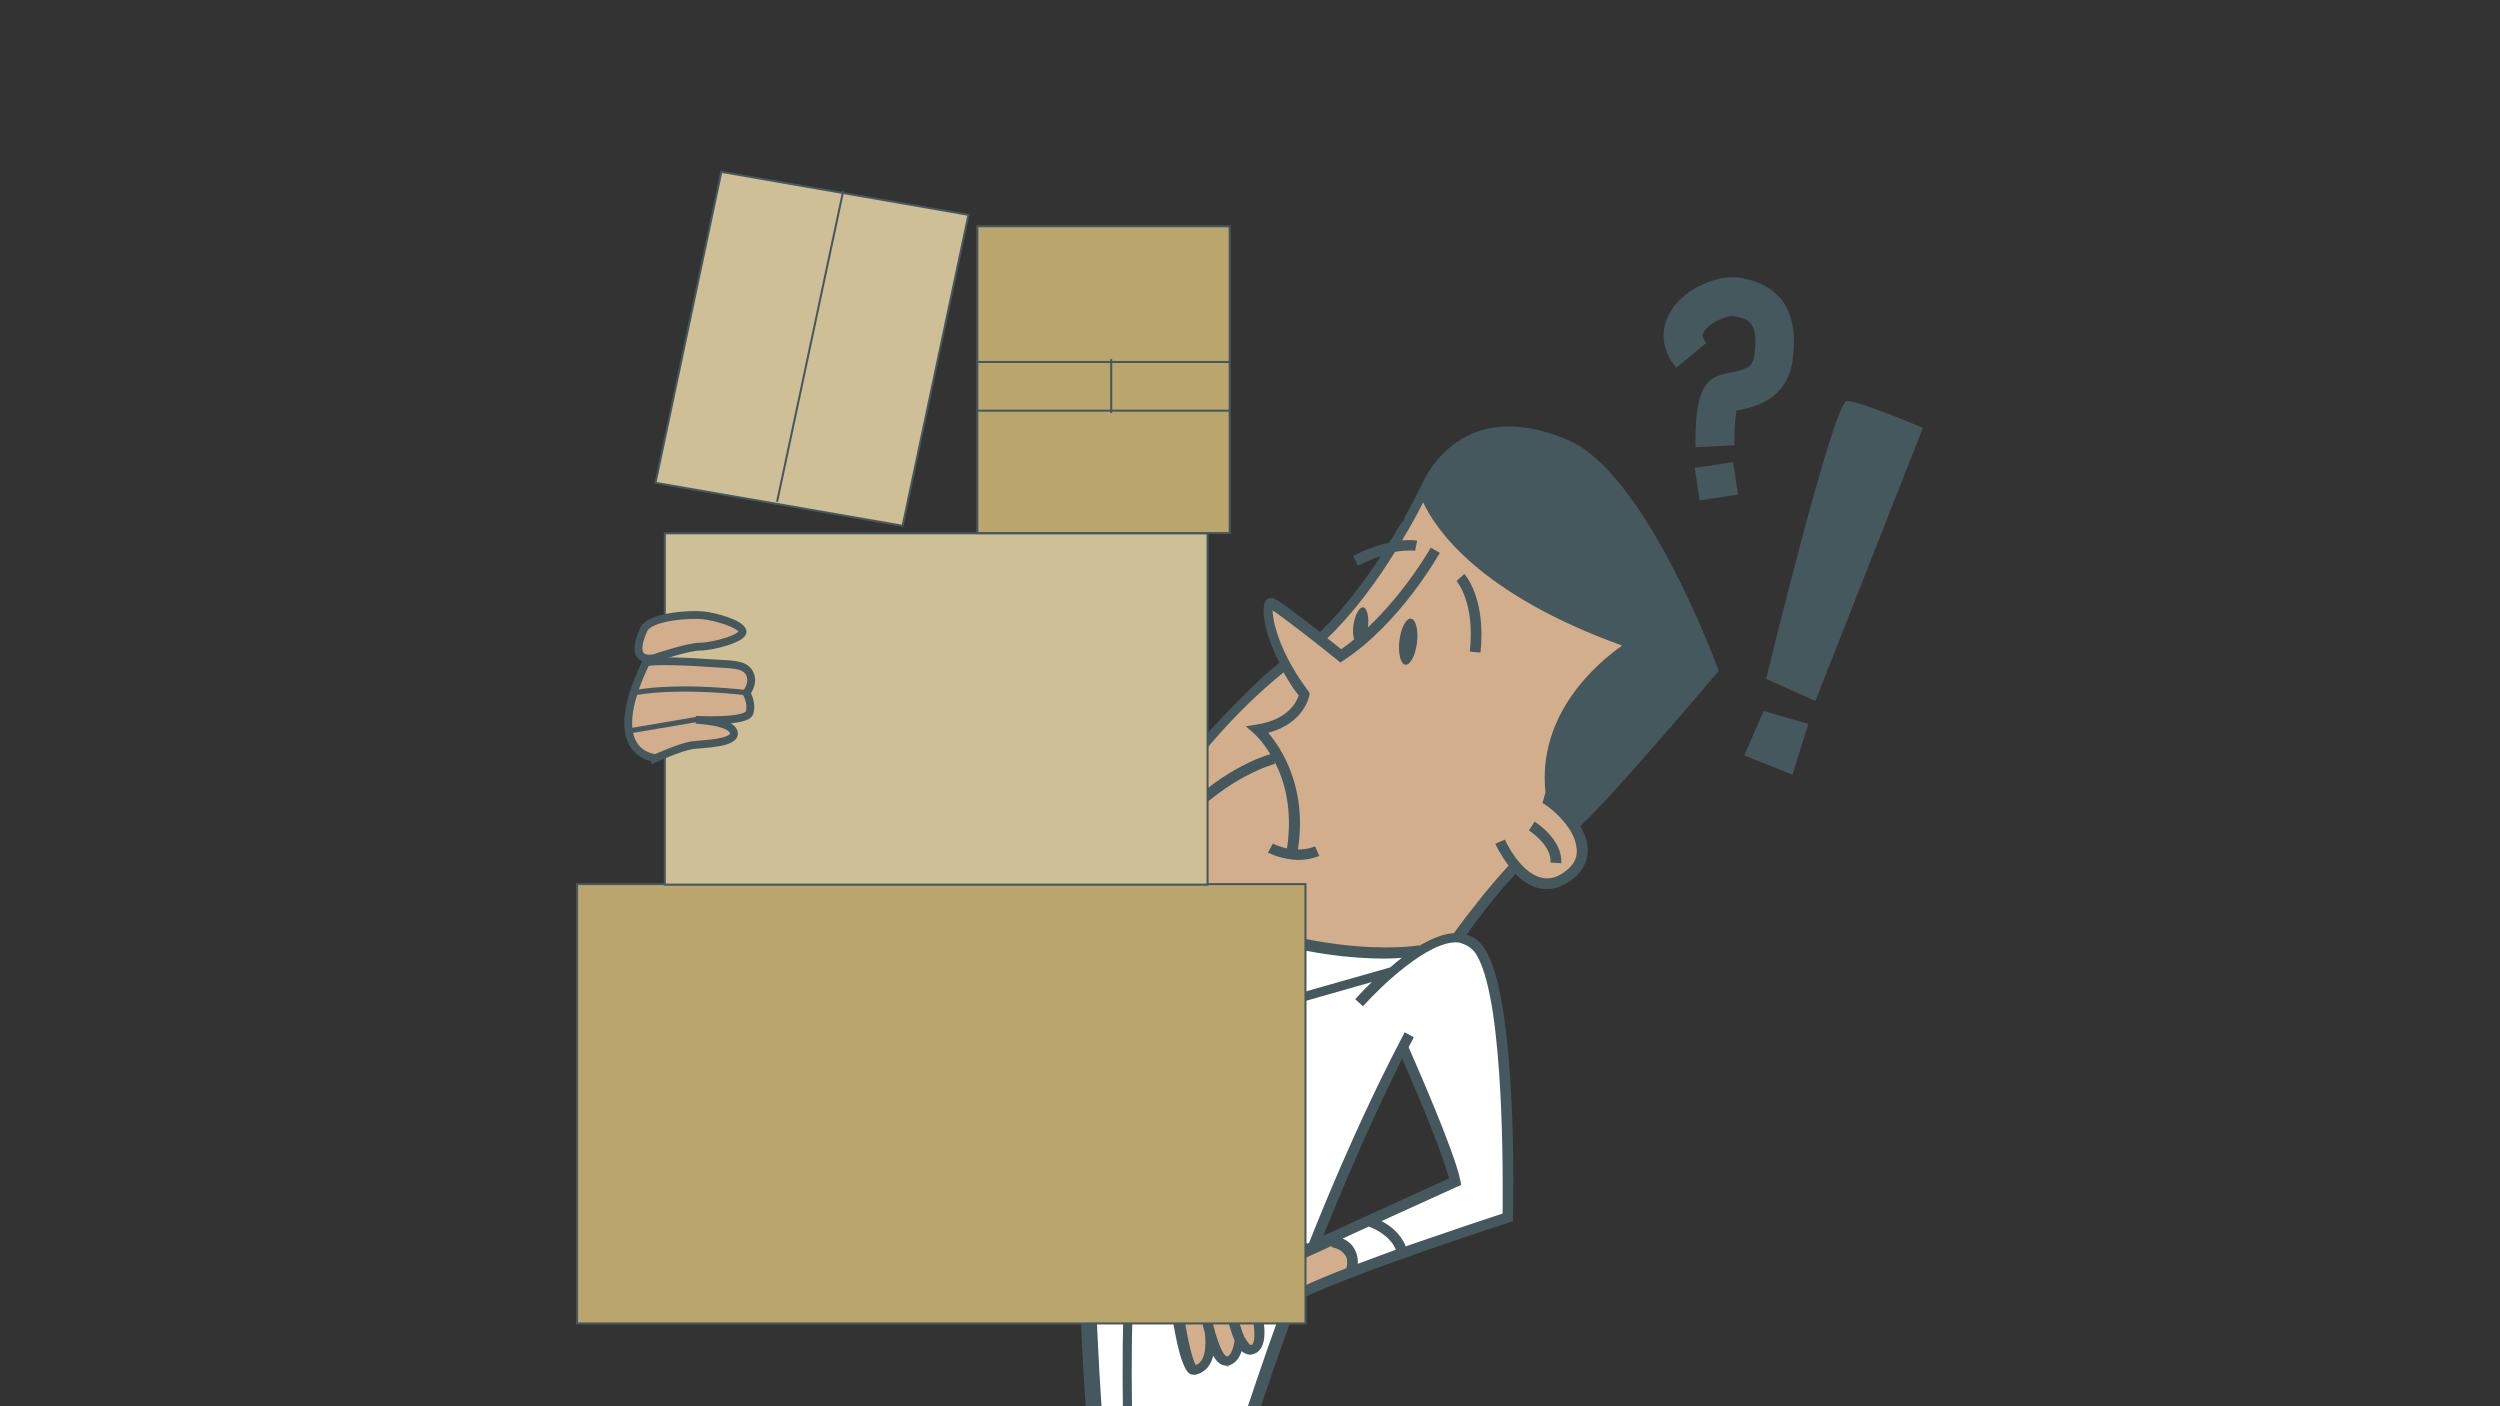 <?xml version="1.0" encoding="utf-8"?>
<!-- Generator: Adobe Illustrator 24.0.1, SVG Export Plug-In . SVG Version: 6.00 Build 0)  -->
<svg version="1.1" id="Calque_1" xmlns="http://www.w3.org/2000/svg" xmlns:xlink="http://www.w3.org/1999/xlink" x="0px" y="0px"
	 width="960px" height="540px" viewBox="0 0 960 540" style="enable-background:new 0 0 960 540;" xml:space="preserve">
<rect x="0" y="0" width="960" height="540" fill="#333333" stroke="none"/>
<style type="text/css">
	.st0{fill:#FFFFFF;}
	.st1{fill:#D3AE8D;}
	.st2{fill:#45585E;}
	.st3{fill:#BAA56D;stroke:#45585E;stroke-width:0.784;stroke-miterlimit:10;}
	.st4{fill:#CEBF97;stroke:#45585E;stroke-width:0.784;stroke-miterlimit:10;}
	.st5{fill:none;stroke:#45585E;stroke-width:0.784;stroke-miterlimit:10;}
	.st6{fill:#D3AE8D;stroke:#45585E;stroke-width:3;stroke-miterlimit:10;}
	.st7{fill:#D3AE8D;stroke:#45585E;stroke-width:2;stroke-miterlimit:10;}
	.st8{fill:none;stroke:#45585E;stroke-width:2;stroke-miterlimit:10;}
</style>
<path class="st0" d="M563.1,360.1l-1.5-0.4l0.9-1.4c1.1-1.5,2-2.8,3.1-4.3c-21.4-5.1-42.2-11.8-64.2-15c-21.8-3.1-47.3-2.8-67.8-11
	c-0.3-0.1-0.4-0.3-0.7-0.4c-1.4,2.6-2.7,5-4.1,7.6c-0.8,2.2-20.9,56.1-10.6,205.9c2.4,2.7,39.3,45.6,52.1,100.2
	c0.3,1.2,0.4,2.4,0.5,3.7l1.5,18.7l7-0.3l1.1,7.9l-3.4-0.9c-2.4,3-12.2,14.4-19,14.4l0,0c-6-0.4-24.5-4.6-28.4-5.6l-6.6,9.1
	l50.5,1.6c1.1-4.1,4.1-13.1,8.4-13.1l0,0c0.8,0.1,1.5,0.5,2,1.2c1.9,2.6,1.4,9.1,0.9,11.9h4.9l-1.2-16.4l-0.8-0.1l-1.5-10.2l4.2-0.1
	l-0.7-2.3h5.4l0.3,2.3h-0.1l3.1,10.2l-1.6,0.4l-1.2,16.4h4.9c-0.4-2.8-1.1-9.3,0.9-11.9c0.5-0.7,1.2-1.1,2.4-1.2
	c4.1,0,7,9.2,8.1,13.1l50.5-1.6l-6.6-9.1c-4.1,0.9-22.5,5.1-28.8,5.6c-6.5,0-16.1-11.4-18.5-14.4l-3.1,0.8l-3.2-10.6h6.8
	c-18.1-44.7-26.5-97.8-28.7-113.1v-0.3l0.1-0.3c0.7-2.2,6.9-21.7,16.8-48.2l0.1-0.4l0.4-0.3c18.7-9.7,78.5-29.1,81.1-29.9l0.5-0.1
	v-0.7c0.1-3.2,1.8-80.7-10-101.5C568.2,362.9,565.9,360.9,563.1,360.1z M504,478.4l1.1-2.6c6.5-16.5,19.4-47.8,32-72.6l1.1-2.2
	l0.9,2.2c0.8,1.9,2.2,4.7,3.7,8c6,13.1,15,32.9,17.2,41.7l0.3,0.9L504,478.4z"/>
<path class="st1" d="M518.8,486c0,0,1.1-3.9-1.4-5.6c-2.4-1.8-5.3-3.9-5.3-3.9l-10.8,3.9c0,0-12.6-16.5-16.8-17.2
	c-4.2-0.7-29.1,5.3-29.1,5.3l-15.8,20.3l1.8,2.8c0,0,5.6,1.4,9.5-2.2c3.9-3.5,11.6-12.6,11.6-12.6l14.1-3.5c0,0-19.4,17.6-21.4,21.4
	c-2.2,3.9-4.9,7-3.9,7.7c0.9,0.7,6.6,23.6,6.6,23.6s4.2,0,5.6-3.1c1.4-3.1,0.7-7.3,1.8-7c1.1,0.4,5.3,10.7,6.6,8.7
	c1.4-2,4.9-8.7,4.9-8.7s2.2,4.6,4.2,2.8c2.2-1.8,2.8-5.3,2.8-5.3l-1.8-12.3l8.1-10.6l3.5,10.3l4.2-2l0,0l0.1-0.4l0.4-0.3
	c3.4-1.8,8-3.8,13.4-6l3.8-1.8L518.8,486z"/>
<path class="st1" d="M603.8,239l-26.5-15.4c0,0-16.7-13.8-20.3-17.3c-3.7-3.7-9.5-17.7-9.5-17.7l0.8-0.8c-0.3-0.4-0.7-0.8-0.9-1.2
	c-2.4,3.4-4.1,7.6-6.9,13l0,0l0.7,0.1l-0.7,1.4c-0.9,1.8-2.4,4.2-3.9,6.4c-0.9,1.8-1.9,3.4-2.4,4.6c-0.4,1.1-0.8,2.3-1.5,3.2
	c-6.6,10.3-15.8,21.4-24.6,29.7l-0.7,0.7l-0.8-0.7c-5.6-4.3-9.7-7.4-12.9-9.6c-2.7-1.8-4.9-2.8-5.7-2.4c-0.1,0.3-0.3,0.5-0.4,0.8
	c-0.8,4.1,4.7,20.9,4.7,20.9s-13.5,12.6-16.4,15.6c-3,3-20.6,22.6-24.5,28.4c-3.9,6-22.5,36.4-22.5,36.4l7.7,4.2
	c0,0,38.3,16,54.7,21c16.4,4.9,52,4.9,52,4.9l8.5-3.2l8.8-3.9l19.9-25.9c0,0,3.5,3,7.2,6.4c1.1,0.5,2.2,1.1,3.2,1.4
	c0.9,0.3,2,0.4,3,0.4c0.7,0,1.4-0.1,2-0.1c2.7-0.8,5.3-2.2,6.8-3.1c3-1.9,5.1-10.3,3.5-16.1c-1.6-6-11.5-13.4-11.5-13.4s0.9-16,2-21
	c0.9-4.9,7.9-18,12.1-22.9c4.2-4.9,18-16.4,18-16.4L603.8,239z"/>
<g>
	<path class="st2" d="M455.8,290.4c-9.5,12.1-19.4,26.8-28.2,44.5c-0.8,2.2-21,56.2-10.6,206.8l0.4,0.1h-0.3c0,0,38.6,43.3,52,99.8
		c0.3,1.1,0.4,2.3,0.5,3.5l1.6,19.8l7.2-0.3l0.7,5.1l-2.4-0.7c0,0-11.9,14.9-18.4,14.5c-6.5-0.4-29-5.7-29-5.7l-8.4,11.4l53.6,1.8
		c0,0,3.5-13.7,7.4-13.1c3.9,0.4,1.8,13.1,1.8,13.1h7.4l-1.4-18.4l-0.8-0.3l-1.2-8.1l4.5-0.1l-0.7-2.3h3.8l-1.2,0.4l3.1,10.2
		l-1.2,0.3l-1.4,18.4h7.4c0,0-2.2-12.7,1.8-13.1c3.9-0.4,7.4,13.1,7.4,13.1l54-1.8l-8.4-11.4c0,0-22.5,5.3-29,5.7
		c-6.6,0.4-18.4-14.5-18.4-14.5l-2.8,0.8l-2.4-8.1h6.9c-18.4-44.5-26.9-97.5-29.2-114.4c0.9-3.1,7-22.2,16.7-48.1
		c18.8-9.7,80.3-29.7,81-29.9l1.4-0.4v-1.5c0.1-3.2,1.8-81-10.2-102.1c-1.9-3.4-4.5-5.6-7.6-6.5c6.2-8.8,12.5-16.5,18.7-23.3
		c2.4,2.4,5.4,4.5,8.7,5.4c1.1,0.3,2.2,0.4,3.4,0.4c3.2,0,6.4-1.2,9.5-3.5c6.2-4.7,6.6-10.3,6-14.1c-0.4-2.2-1.5-4.5-2.7-6.5
		c0.3-0.3,0.5-0.4,0.7-0.7c-0.8-0.7-1.5-1.6-2-2.6c-0.1-0.3-0.3-0.5-0.4-0.8c-0.3,0.3-0.5,0.5-0.8,0.7c-2-2.4-4.2-4.6-6.1-6.1
		c-6.6-37.1,30.1-58.4,30.5-58.5l3.9-2.2l-4.3-1.5c-63.1-21.7-76.8-50.9-78.9-56.9c0.1-0.1,0.4-0.3,0.5-0.4
		c-0.5-1.4-1.2-2.6-1.9-3.7c-0.8,0.7-1.5,1.4-2.3,2.2l-0.4,0.5c0,0.1-2,4.2-5.3,10.2l0,0c-0.1,0.1-0.1,0.4-0.3,0.5l0,0l0,0
		c-0.3,0.5-0.4,0.9-0.5,1.5c-0.3,0.7-0.8,1.1-1.4,1.5h0.1c-1.4,2.3-2.8,4.9-4.5,7.4c-3.8,0.8-8.4,2.3-13.8,5.1l1.9,3.7
		c3.2-1.6,6.2-2.8,8.8-3.7c-6.4,9.7-14.5,20.6-23.4,29.2c-8.1-6.4-16.4-12.6-18.1-13c-1.1-0.3-2.2,0.1-2.8,1.1
		c-1.8,2.6-0.7,11.9,5.3,23.7c-0.9,0.8-2,1.6-3.1,2.6C479.8,263.8,460.3,284.9,455.8,290.4z M430.9,338.6c7,3.8,13.8,7.2,20.3,10.2
		l-17.5,23L426,364C427.9,350.3,430,342.1,430.9,338.6z M423.1,541.9c-5.8-86.1-1.9-141.5,2.3-172.9l8.9,8.9l20.9-27.5l-0.3-0.1
		c2.3,1.1,4.7,2,7,2.8c-5.1,6.4-32.8,47.8-30.7,188.6h-8.1V541.9z M517,487c-6.2,2.4-11.8,4.7-16.2,6.8c-2,0.9-3.8,1.8-5.3,2.6
		l-0.3-0.4l-5.1-8.9l-10.6,13l0.3,1.1c2,6.6,2.7,14.6,0.7,15.3c-0.1,0-0.1,0-0.4-0.1c-0.7-0.4-1.2-1.4-1.9-2.4c0-0.1,0-0.3,0-0.3
		H478c-1.5-3-2.7-7.9-3.4-11.5c4.5-8.8,9.6-18.4,10.8-19.6l-2.3-3.2c-1.9,1.2-7.7,12.5-12.3,21.7l-0.3,0.5l0.1,0.7
		c0.3,1.6,1.4,7.7,3.5,12.5c-0.4,2.6-1.4,6-3,6.1c-1.4-0.4-3.2-4.9-4.6-9.7c0-0.1,0-0.1,0-0.1l0,0c-0.7-2.6-1.4-5.1-1.6-7.4
		c-0.1-2.3,6.6-13.1,13.1-21.9l-3.2-2.4c-4.3,6-14.6,20.2-13.9,24.8c0.3,1.5,0.8,4.5,1.8,7.7c0.1,1.5,1.2,10.6-3.5,12.3
		c-1.6-2.4-3.9-13.3-5.1-22.9c3.1-8.7,15.6-19.1,21.7-24.2c4.6-3.8,5.4-4.6,4.5-6.2l-0.8-1.5l-17.6,6.4l-0.4,0.5
		c-8.5,11.6-16,13.7-19.8,13.8c9.1-13.3,14.4-18.7,16-19.2c5.1-1.9,18.8-5.3,25.6-4.7c4.6,0.4,12.5,9.9,16.2,15.7l0.9,1.5l0.3-0.1
		l5.7-2.6l5-2.3l-0.1,0.5c0,0,3.7,0.5,5.3,3.2C517.3,482.9,517.6,484.8,517,487z M508.2,474.5c8.7-21.7,19-45.5,30.2-68
		c4.1,9.2,15.2,35.1,18,46L508.2,474.5z M521.4,485.3c0.1-2.3-0.4-4.3-1.6-6.2c-1.1-1.8-2.7-2.8-4.2-3.5l10-4.6
		c2.6,0.9,8.4,3.8,10.4,8.9C531.1,481.7,526.1,483.6,521.4,485.3z M567.4,367.4c10.4,18.7,9.7,87.7,9.6,98.6
		c-4.7,1.5-20.4,6.8-37.2,12.6c-1.9-4.9-6-8-9.3-9.7l30.6-13.9l-0.3-1.6c-2.4-11.9-18.3-47.5-19.9-51.3c0.7-1.2,1.4-2.6,2-3.8
		l-3.5-1.9c-14.2,26.9-26.8,55.9-36.7,80.8l-0.9,0.4c-3-4.2-11.4-15.4-18.4-16.1c-8-0.7-22.6,3.2-27.4,5c-3.2,1.2-9.2,8.1-17.9,20.7
		c-0.9,1.4-0.9,3-0.3,4.3c0.8,1.4,2.2,2.2,3.8,2.2c5.3-0.3,13.5-3.1,22.3-15l4.9-1.8c-7,6.1-16.5,15-19.2,23.3l-0.1,0.4v0.4
		c0.9,7,3.5,23.8,7.2,26.4c0.5,0.4,1.1,0.5,1.8,0.5c0.1,0,0.4,0,0.5,0c4.1-0.9,6-3.9,6.9-7.3c1.2,2.2,2.8,3.8,5,3.8
		c0.1,0,0.4,0,0.5,0c2.8-0.4,4.6-3,5.4-5.6c0.3,0.3,0.5,0.5,0.9,0.7c0.8,0.4,1.6,0.7,2.4,0.7c0.4,0,0.9-0.1,1.4-0.3
		c6.4-2.2,3.7-14.2,2.2-19.4l5.4-6.8l3.9,6.8c-8.8,23.8-13.9,40.1-14.1,40.3l0.3,0.7h-44.5c-2.3-149.6,30.1-186.4,30.3-186.9
		l-0.8-0.7c3,1.1,6,2.2,8.8,3.1c0.1,5.6,1.2,29.4,1.4,32.4l0.1,2.6l52.3-14.9c-3.7,3.5-6,6.2-6.4,6.6l3,2.7
		c6.4-7.2,25.3-25.6,36.7-24.5C563.5,362.8,565.8,364.3,567.4,367.4z M477.5,358.9c23.7,7.6,42.2,9.2,54,9.2c2.7,0,4.9-0.1,6.8-0.3
		c-1.5,1.2-3,2.4-4.5,3.7l-55.2,15.7C478.3,377.1,477.8,364.3,477.5,358.9z M601.1,334.6c-3.2,2.4-6.2,3.2-9.3,2.4
		c-8.3-2-13.9-14.5-13.9-14.6l-3.7,1.6c0.1,0.3,2,4.3,5.1,8.4c-6.4,6.9-14.6,17.1-21,25.9c-4.3,0.3-8.9,2.3-13.5,5v-0.3
		c-0.4,0.1-45.9,8.1-112.4-28.3c20.3-40.3,46.2-65,60.5-76.5c1.6,2.8,3.5,6,5.8,8.9c-0.8,2.3-3.9,9.2-16,11.1l-4.3,0.7l3.2,2.8
		c0.3,0.3,3.1,2.8,6.2,7.9c-3.7,1.1-19.8,6.5-36.4,24.4l3,2.7c17.7-19,35.1-23.3,35.2-23.4l-0.3-1.1c3.9,7.3,7.2,18.5,4.9,33.6
		c-3.1-0.7-5.4-1.8-5.4-1.9l-1.9,3.5c0.3,0.1,5.4,2.8,11.8,2.8c2.4,0,5.1-0.4,7.9-1.5l-1.6-3.7c-2.2,0.9-4.5,1.2-6.6,1.2
		c3.7-23.8-6.4-38.9-11.4-44.8c13.8-3.7,15.7-13.9,15.8-14.5l0.1-0.8l-0.5-0.7c-11.1-14.8-13.7-26.8-13.7-31
		c4.5,3,16.5,12.3,24.9,19.1l1.1,0.9l1.2-0.8c21.7-14.2,36.3-40.2,37-41.3l-3.5-2c-0.1,0.3-9.6,16.9-24.1,30.6v-0.1
		c0.5-4.1-0.4-7.4-1.9-7.6c-1.5-0.1-3.1,3-3.7,6.9c-0.3,2.2-0.1,4.1,0.3,5.4c-1.6,1.4-3.2,2.6-5,3.8c-1.6-1.4-3.4-2.7-5.3-4.2
		c10.4-10,19.4-22.5,26-33.2c4.9-0.8,7.7-0.4,7.7-0.4l0.8-3.9c-0.1,0-2.3-0.4-5.8-0.1c3.7-6.1,6.4-11.2,8.1-14.6
		c4.7,10.2,21.5,35.2,76.4,55c-9.2,6.5-32.8,26.1-29.4,56.7l-0.1-0.1l-1.1,3.9c1.9,0.7,11.9,8.5,13,16.5
		C606.1,328.9,604.6,331.9,601.1,334.6z"/>
	
		<ellipse transform="matrix(0.12 -0.993 0.993 0.12 230.975 753.825)" class="st2" cx="540.8" cy="246.6" rx="8.9" ry="3.4"/>
	<path class="st2" d="M589.3,315.5l-2.2,3.4c0.1,0,8.8,5.7,8.3,12.3l4.1,0.3C600.2,322.4,589.7,315.8,589.3,315.5z"/>
	<path class="st2" d="M559.3,223.1c0.1,0.1,7.2,8.3,5.1,27.1l4.1,0.4c2.2-20.7-5.8-29.8-6.2-30.2L559.3,223.1z"/>
</g>
<path class="st2" d="M602.2,169c29.1,12.5,55.4,82.1,57.8,88.6c0,0-41,48.5-52.5,59l-3.2-0.9l-0.8-0.9c-2.2-2.7-4.5-4.7-6-6
	l-0.3-0.3l-0.1-0.4c-6.9-38,30.6-59.4,31-59.7l1.8-0.9l-1.9-0.7c0,0-47.8-16.9-62-31.8c-14.2-15-20.3-28.2-20.3-28.2
	S559.1,150.5,602.2,169z"/>
<rect x="221.6" y="339.5" class="st3" width="279.7" height="168.7"/>
<rect x="255.3" y="204.8" class="st4" width="208.4" height="134.9"/>
<rect x="375.3" y="86.9" class="st3" width="96.9" height="117.8"/>
<polygon class="st4" points="371.9,82.5 277,66 251.7,185.4 346.6,201.9 "/>
<line class="st5" x1="323.8" y1="73.3" x2="298.4" y2="192.7"/>
<line class="st5" x1="472.2" y1="139" x2="375.3" y2="139"/>
<line class="st5" x1="472.2" y1="157.7" x2="375.3" y2="157.7"/>
<line class="st5" x1="426.7" y1="158.6" x2="426.7" y2="137.9"/>
<path class="st6" d="M247.2,241.7c2.3-5,18.1-6,22.9-5.4c4.7,0.5,14.2,3.2,15,6s-11.5,6-16.2,6s-17.3,4.3-17.3,4.3
	S240.8,255.8,247.2,241.7z"/>
<path class="st6" d="M247.9,254.7c0.7-1.5,19.4-0.5,25.7,0c6.4,0.5,12.3,0,14.2,3.8c2,3.8-1.2,7.6-1.2,7.6s2.4,3.8,1.2,7.6
	c-1.2,3.8-20.6,2.7-20.6,2.7s13.8,0.5,14.6,4.9c0.8,4.3-12.3,4.3-16.2,4.9c-3.9,0.5-13.8,4.9-13.8,4.9S230.9,290.2,247.9,254.7z"/>
<path class="st7" d="M286.7,266c0,0-24.9-3.2-43.1,0"/>
<line class="st8" x1="267.4" y1="276.3" x2="242" y2="280.6"/>
<g>
	<path class="st2" d="M651.1,171.7c-0.5-20.4,3.9-24.2,5.6-25.6c2.3-1.9,5.3-2.6,8.1-3.1c6.5-1.4,8.3-2.3,8.9-6.8
		c1.8-13-2.8-13.8-7.9-14.8c-2.3-0.4-9.2,2.2-11.5,6c-0.4,0.8-1.1,1.9,0.9,4.3l-11.5,9.5c-5.6-6.6-6.4-14.5-2.3-21.4
		c5.4-9.3,18.7-14.6,27.1-13.1c15.7,2.8,22.3,13.4,19.9,31.4c-2,15.6-15.2,18.3-20.7,19.4c-0.3,0-0.7,0.1-0.9,0.1
		c-0.5,2.8-0.9,8.5-0.8,13.4L651.1,171.7z"/>
	
		<rect x="651.6" y="178.7" transform="matrix(0.989 -0.148 0.148 0.989 -20.1 99.371)" class="st2" width="14.9" height="12.6"/>
</g>
<path class="st2" d="M678.2,260.7c0,0,25.9-106.7,31-106.7s29.2,10.3,29.2,10.3l-41.3,104.9L678.2,260.7z"/>
<polygon class="st2" points="677.2,273 669.8,290.1 688.3,297.5 694.4,278 "/>
</svg>
